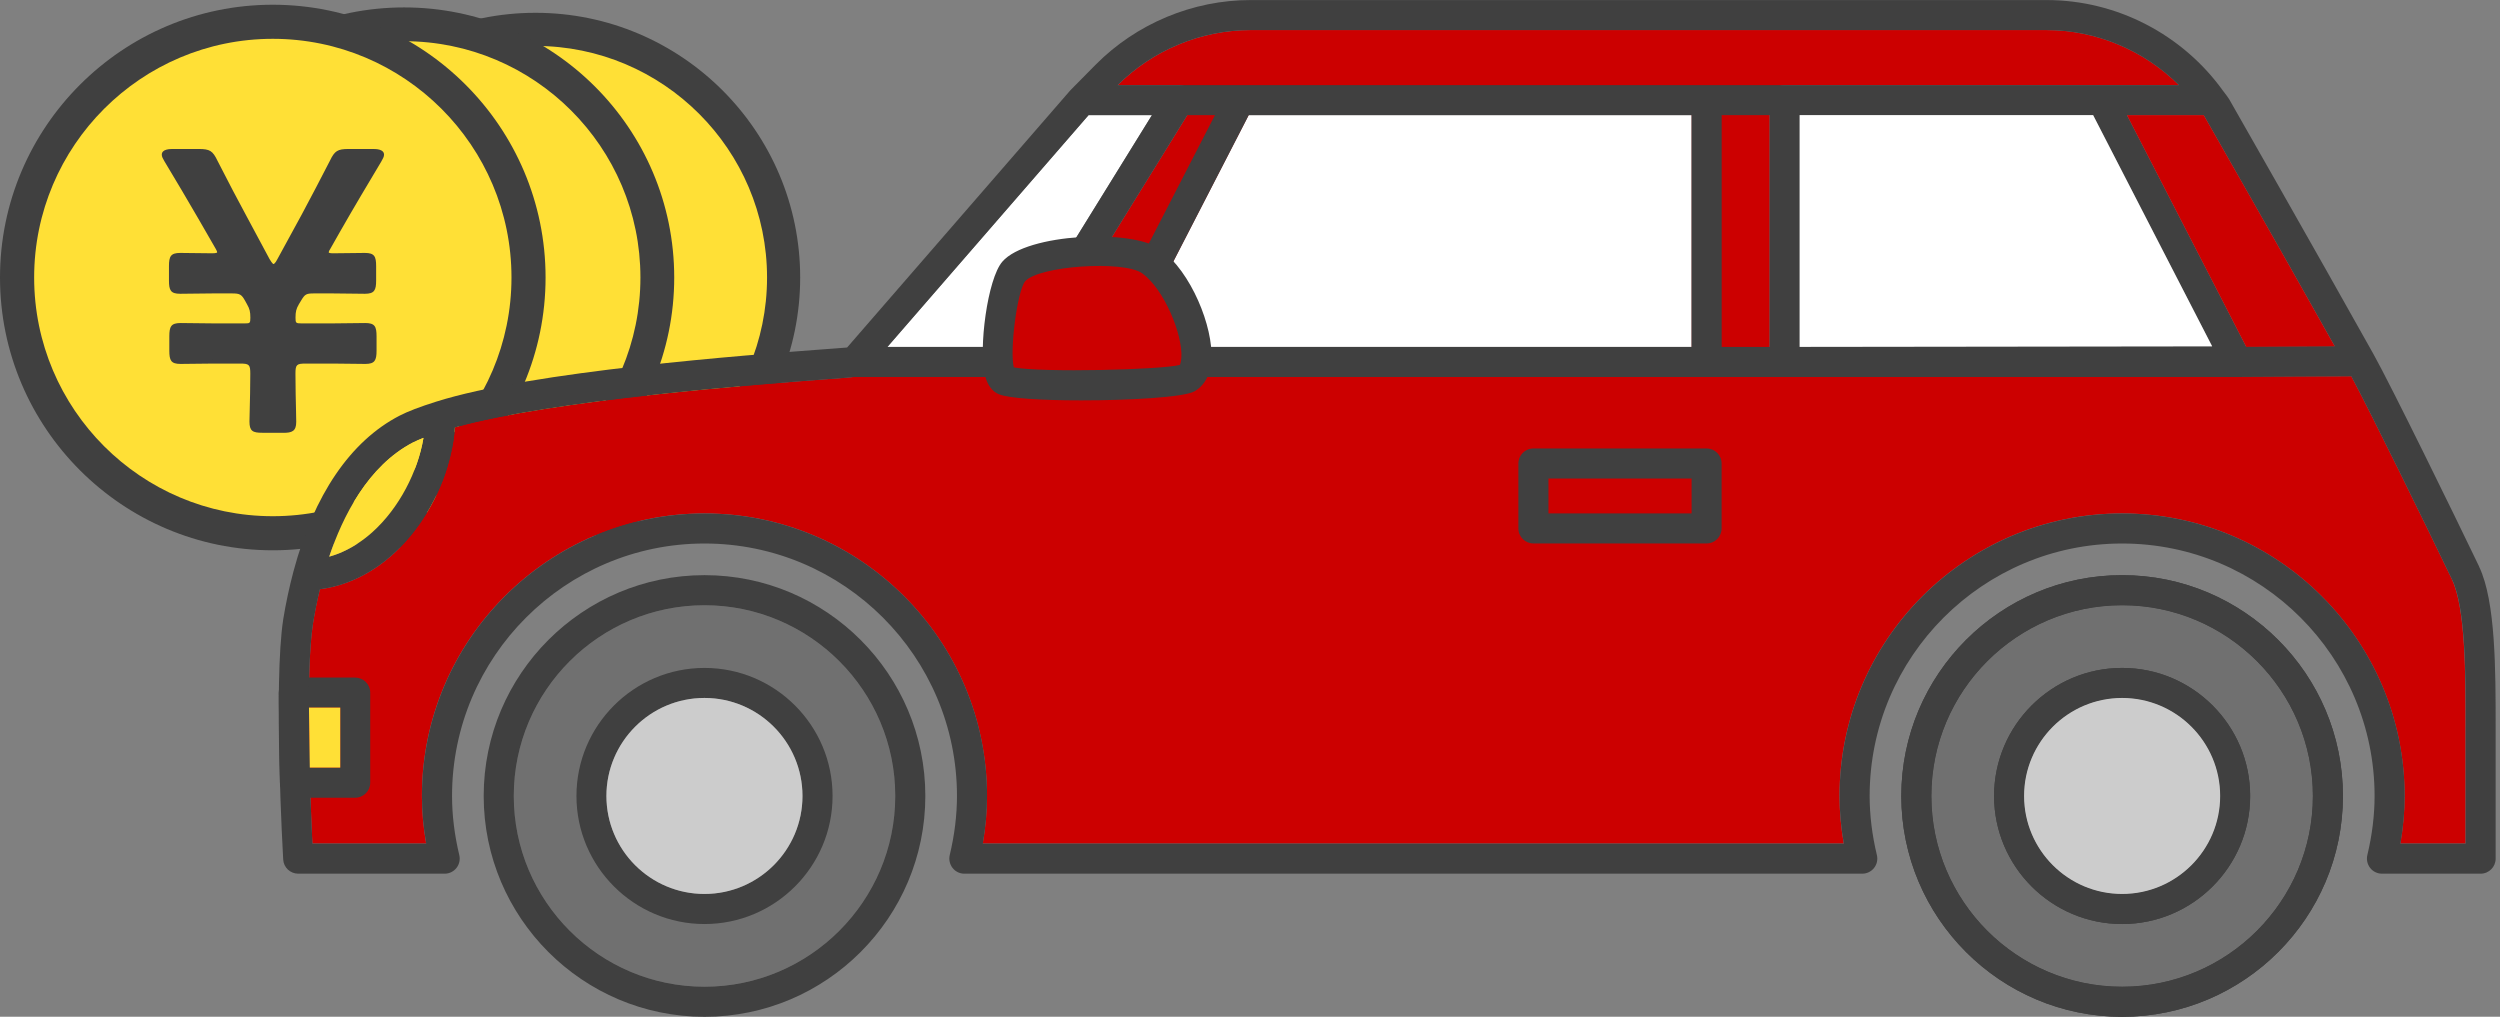 <svg width="418" height="170" viewBox="0 0 418 170" fill="none" xmlns="http://www.w3.org/2000/svg">
<rect x="0" y="0" width="418" height="170" fill="#808080" stroke="none"/>
<g clip-path="url(#clip0_40004013_22822)">
<path d="M89.529 87.89C112.443 87.89 131.019 69.314 131.019 46.4C131.019 23.486 112.443 4.91 89.529 4.91C66.615 4.91 48.039 23.486 48.039 46.4C48.039 69.314 66.615 87.89 89.529 87.89Z" fill="#FFE036"/>
<path d="M89.529 88.19C66.489 88.19 47.739 69.44 47.739 46.4C47.739 23.36 66.489 4.61 89.529 4.61C112.569 4.61 131.319 23.36 131.319 46.4C131.319 69.44 112.569 88.19 89.529 88.19ZM89.529 5.21C66.819 5.21 48.339 23.69 48.339 46.4C48.339 69.11 66.819 87.59 89.529 87.59C112.239 87.59 130.719 69.11 130.719 46.4C130.719 23.69 112.249 5.21 89.529 5.21Z" fill="#404040"/>
<path d="M89.529 2.14C65.129 2.14 45.27 21.99 45.27 46.4C45.27 70.81 65.12 90.66 89.529 90.66C113.94 90.66 133.79 70.81 133.79 46.4C133.79 21.99 113.94 2.14 89.529 2.14ZM128.25 46.4C128.25 67.75 110.88 85.12 89.529 85.12C68.18 85.12 50.809 67.75 50.809 46.4C50.809 25.05 68.18 7.68 89.529 7.68C110.88 7.68 128.25 25.05 128.25 46.4Z" fill="#404040"/>
<path d="M92.91 61.99C92.91 65.13 93.04 69.05 93.04 69.82C93.04 71.04 92.65 71.29 91.24 71.29H87.84C86.37 71.29 86.04 71.1 86.04 69.75C86.04 68.92 86.17 65.13 86.17 61.99C86.17 60.39 85.85 60.07 84.25 60.07H79.82C77.96 60.07 75.39 60.13 74.56 60.13C73.21 60.13 73.02 59.75 73.02 58.27V55.96C73.02 54.49 73.21 54.1 74.56 54.1C75.39 54.1 77.96 54.16 79.82 54.16H85.02C85.98 54.16 86.17 53.97 86.17 52.94C86.17 51.91 86.04 51.4 85.59 50.63L85.27 50.05C84.63 48.9 84.24 48.7 82.9 48.7H79.76C77.96 48.7 75.33 48.76 74.5 48.76C73.15 48.76 72.96 48.38 72.96 46.9V44.59C72.96 43.12 73.15 42.73 74.5 42.73C75.33 42.73 77.84 42.79 79.7 42.79C80.41 42.79 80.79 42.67 80.79 42.34C80.79 42.15 80.73 41.96 80.53 41.64L78.99 38.94C76.75 35.09 74.57 31.31 72.26 27.52C72 27.07 71.81 26.75 71.81 26.49C71.81 26.04 72.32 25.85 73.35 25.85H77.52C79.19 25.85 79.57 26.1 80.28 27.58C81.82 30.59 83.42 33.67 85.03 36.62L88.75 43.55C89.14 44.19 89.39 44.51 89.65 44.51C89.91 44.51 90.23 44.19 90.55 43.55L94.33 36.62C95.93 33.61 97.54 30.59 99.08 27.58C99.79 26.11 100.17 25.85 101.84 25.85H105.75C106.78 25.85 107.29 26.04 107.29 26.49C107.29 26.75 107.1 27.07 106.84 27.52C104.53 31.37 102.29 35.15 100.17 38.88L98.57 41.71C98.38 41.96 98.31 42.22 98.31 42.35C98.31 42.67 98.63 42.8 99.34 42.8C101.2 42.8 103.64 42.74 104.47 42.74C105.82 42.74 106.01 43.12 106.01 44.6V46.91C106.01 48.39 105.82 48.77 104.47 48.77C103.64 48.77 101.07 48.71 99.28 48.71H96.2C94.85 48.71 94.53 48.9 93.89 49.99L93.51 50.63C93.06 51.4 92.93 51.92 92.93 52.94C92.93 53.96 93.12 54.16 94.15 54.16H99.34C101.2 54.16 103.7 54.1 104.54 54.1C105.89 54.1 106.08 54.49 106.08 55.96V58.27C106.08 59.75 105.89 60.13 104.54 60.13C103.71 60.13 101.2 60.07 99.34 60.07H94.85C93.25 60.07 92.92 60.39 92.92 61.99H92.91Z" fill="#404040"/>
<path d="M91.239 71.59H87.839C86.269 71.59 85.749 71.32 85.749 69.75C85.749 69.47 85.759 68.84 85.779 68.01C85.819 66.44 85.869 64.06 85.869 61.98C85.869 60.54 85.689 60.35 84.239 60.35H79.809C78.699 60.35 77.329 60.37 76.229 60.39C75.489 60.4 74.879 60.41 74.549 60.41C72.989 60.41 72.709 59.84 72.709 58.25V55.94C72.709 54.34 72.989 53.78 74.549 53.78C74.879 53.78 75.499 53.79 76.229 53.8C77.329 53.82 78.689 53.84 79.809 53.84H85.009C85.779 53.84 85.869 53.81 85.869 52.92C85.869 51.95 85.749 51.48 85.329 50.76L85.009 50.18C84.429 49.14 84.149 48.99 82.899 48.99H79.759C78.689 48.99 77.329 49.01 76.229 49.03C75.479 49.04 74.839 49.05 74.499 49.05C72.939 49.05 72.659 48.48 72.659 46.89V44.58C72.659 42.99 72.939 42.42 74.499 42.42C74.839 42.42 75.439 42.42 76.159 42.44C77.239 42.46 78.579 42.48 79.689 42.48C80.349 42.48 80.479 42.36 80.479 42.33C80.479 42.23 80.449 42.09 80.259 41.78L77.439 36.88C75.679 33.85 73.849 30.72 71.989 27.66L71.929 27.56C71.679 27.12 71.489 26.8 71.489 26.48C71.489 25.54 72.829 25.54 73.329 25.54H77.499C79.279 25.54 79.759 25.84 80.529 27.44C82.339 30.99 83.849 33.86 85.269 36.47L88.989 43.4C89.429 44.13 89.579 44.2 89.629 44.2C89.689 44.2 89.939 44.05 90.259 43.4L94.219 36.14C95.739 33.28 97.309 30.33 98.789 27.42C99.549 25.83 100.029 25.53 101.819 25.53H105.729C106.229 25.53 107.569 25.53 107.569 26.47C107.569 26.79 107.379 27.12 107.119 27.57L107.079 27.64C105.039 31.04 102.649 35.05 100.409 39L98.809 41.82C98.639 42.05 98.589 42.25 98.589 42.31C98.589 42.4 98.879 42.46 99.319 42.46C100.429 42.46 101.749 42.44 102.809 42.42C103.519 42.41 104.119 42.4 104.449 42.4C106.009 42.4 106.289 42.96 106.289 44.56V46.87C106.289 48.47 106.009 49.03 104.449 49.03C104.109 49.03 103.489 49.02 102.739 49.01C101.659 48.99 100.319 48.97 99.249 48.97H96.169C94.939 48.97 94.709 49.1 94.109 50.1L93.729 50.74C93.309 51.47 93.189 51.93 93.189 52.9C93.189 53.76 93.249 53.82 94.109 53.82H99.299C100.409 53.82 101.759 53.8 102.829 53.78C103.549 53.77 104.159 53.76 104.489 53.76C106.049 53.76 106.329 54.33 106.329 55.92V58.23C106.329 59.83 106.049 60.39 104.489 60.39C104.149 60.39 103.549 60.38 102.829 60.37C101.749 60.35 100.409 60.33 99.299 60.33H94.809C93.359 60.33 93.179 60.51 93.179 61.96C93.179 64.06 93.239 66.5 93.279 68.12C93.299 68.93 93.309 69.53 93.309 69.79C93.309 71.3 92.629 71.56 91.219 71.56L91.239 71.59ZM79.819 59.77H84.249C86.009 59.77 86.469 60.23 86.469 61.99C86.469 64.07 86.409 66.45 86.379 68.03C86.359 68.85 86.349 69.47 86.349 69.75C86.349 70.87 86.489 70.99 87.849 70.99H91.249C92.609 70.99 92.749 70.77 92.749 69.81C92.749 69.55 92.739 68.96 92.719 68.16C92.679 66.54 92.619 64.09 92.619 61.98C92.619 60.21 93.079 59.76 94.839 59.76H99.329C100.449 59.76 101.789 59.78 102.869 59.8C103.589 59.81 104.189 59.82 104.519 59.82C105.629 59.82 105.759 59.66 105.759 58.25V55.94C105.759 54.55 105.619 54.37 104.519 54.37C104.189 54.37 103.589 54.38 102.869 54.39C101.789 54.41 100.439 54.43 99.329 54.43H94.139C92.949 54.43 92.619 54.11 92.619 52.92C92.619 51.85 92.759 51.27 93.239 50.46L93.629 49.81C94.329 48.62 94.759 48.38 96.199 48.38H99.279C100.349 48.38 101.689 48.4 102.779 48.42C103.519 48.43 104.139 48.44 104.479 48.44C105.589 48.44 105.719 48.28 105.719 46.87V44.56C105.719 43.16 105.589 43 104.479 43C104.149 43 103.559 43 102.849 43.02C101.789 43.04 100.469 43.06 99.349 43.06C98.989 43.06 98.029 43.06 98.029 42.31C98.029 42.13 98.109 41.8 98.349 41.49L99.929 38.7C102.179 34.75 104.569 30.74 106.609 27.34L106.649 27.27C106.849 26.93 107.019 26.63 107.019 26.46C107.019 26.16 106.239 26.12 105.779 26.12H101.869C100.319 26.12 100.039 26.29 99.379 27.68C97.889 30.6 96.319 33.55 94.799 36.41L94.629 36.73L90.839 43.66C90.469 44.4 90.079 44.78 89.679 44.78C89.279 44.78 88.959 44.39 88.519 43.67L84.789 36.73C83.369 34.12 81.859 31.25 80.039 27.68C79.369 26.29 79.089 26.11 77.549 26.11H73.379C72.919 26.11 72.139 26.15 72.139 26.45C72.139 26.61 72.309 26.9 72.499 27.23L72.549 27.33C74.419 30.39 76.239 33.53 78.009 36.56L80.829 41.45C81.039 41.79 81.129 42.04 81.129 42.3C81.129 43.05 80.079 43.05 79.739 43.05C78.619 43.05 77.279 43.03 76.199 43.01C75.479 43 74.879 42.99 74.549 42.99C73.439 42.99 73.309 43.15 73.309 44.55V46.86C73.309 48.26 73.439 48.43 74.549 48.43C74.889 48.43 75.519 48.42 76.269 48.41C77.379 48.39 78.739 48.37 79.809 48.37H82.949C84.429 48.37 84.899 48.64 85.579 49.87L85.899 50.45C86.379 51.27 86.509 51.82 86.509 52.91C86.509 54.1 86.199 54.42 85.059 54.42H79.859C78.739 54.42 77.369 54.4 76.269 54.38C75.539 54.37 74.929 54.36 74.599 54.36C73.499 54.36 73.359 54.54 73.359 55.93V58.24C73.359 59.64 73.489 59.81 74.599 59.81C74.929 59.81 75.539 59.8 76.269 59.79C77.369 59.77 78.739 59.75 79.859 59.75L79.819 59.77Z" fill="#404040"/>
<path d="M67.569 88.73C90.948 88.73 109.899 69.778 109.899 46.4C109.899 23.022 90.948 4.07 67.569 4.07C44.191 4.07 25.239 23.022 25.239 46.4C25.239 69.778 44.191 88.73 67.569 88.73Z" fill="#FFE036"/>
<path d="M67.57 89.04C44.06 89.04 24.93 69.91 24.93 46.4C24.93 22.89 44.06 3.76 67.57 3.76C91.08 3.76 110.21 22.89 110.21 46.4C110.21 69.91 91.08 89.04 67.57 89.04ZM67.57 4.37C44.4 4.37 25.54 23.22 25.54 46.4C25.54 69.58 44.39 88.43 67.57 88.43C90.75 88.43 109.6 69.58 109.6 46.4C109.6 23.22 90.75 4.37 67.57 4.37Z" fill="#404040"/>
<path d="M67.57 1.24C42.67 1.24 22.41 21.5 22.41 46.4C22.41 71.3 42.67 91.56 67.57 91.56C92.47 91.56 112.73 71.3 112.73 46.4C112.73 21.5 92.47 1.24 67.57 1.24ZM107.08 46.4C107.08 68.18 89.36 85.91 67.57 85.91C45.78 85.91 28.06 68.19 28.06 46.4C28.06 24.61 45.79 6.89 67.57 6.89C89.35 6.89 107.08 24.61 107.08 46.4Z" fill="#404040"/>
<path d="M71.02 62.31C71.02 65.52 71.15 69.51 71.15 70.3C71.15 71.55 70.76 71.8 69.32 71.8H65.85C64.35 71.8 64.02 71.6 64.02 70.23C64.02 69.38 64.15 65.52 64.15 62.31C64.15 60.67 63.821 60.35 62.191 60.35H57.67C55.77 60.35 53.151 60.42 52.3 60.42C50.92 60.42 50.73 60.03 50.73 58.52V56.17C50.73 54.67 50.931 54.27 52.3 54.27C53.151 54.27 55.77 54.34 57.67 54.34H62.971C63.95 54.34 64.15 54.15 64.15 53.1C64.15 52.05 64.02 51.53 63.56 50.74L63.23 50.15C62.571 48.98 62.181 48.78 60.81 48.78H57.6C55.761 48.78 53.081 48.85 52.23 48.85C50.85 48.85 50.66 48.46 50.66 46.95V44.6C50.66 43.1 50.861 42.7 52.23 42.7C53.081 42.7 55.63 42.76 57.531 42.76C58.251 42.76 58.641 42.63 58.641 42.3C58.641 42.11 58.571 41.91 58.38 41.58L56.81 38.83C54.52 34.91 52.3 31.04 49.941 27.18C49.681 26.72 49.48 26.4 49.48 26.13C49.48 25.67 50.001 25.48 51.05 25.48H55.31C57.011 25.48 57.401 25.74 58.13 27.24C59.7 30.32 61.34 33.46 62.971 36.47L66.77 43.54C67.16 44.2 67.43 44.52 67.691 44.52C67.951 44.52 68.281 44.19 68.611 43.54L72.471 36.47C74.1 33.39 75.74 30.32 77.311 27.24C78.031 25.74 78.421 25.48 80.13 25.48H84.121C85.171 25.48 85.691 25.67 85.691 26.13C85.691 26.39 85.49 26.72 85.231 27.18C82.871 31.11 80.581 34.97 78.421 38.77L76.781 41.65C76.581 41.91 76.52 42.17 76.52 42.3C76.52 42.63 76.85 42.76 77.57 42.76C79.471 42.76 81.951 42.7 82.811 42.7C84.191 42.7 84.38 43.09 84.38 44.6V46.95C84.38 48.46 84.18 48.85 82.811 48.85C81.96 48.85 79.341 48.78 77.51 48.78H74.371C72.99 48.78 72.671 48.98 72.01 50.09L71.621 50.75C71.16 51.54 71.031 52.06 71.031 53.11C71.031 54.16 71.231 54.35 72.281 54.35H77.581C79.481 54.35 82.031 54.28 82.88 54.28C84.26 54.28 84.451 54.68 84.451 56.18V58.53C84.451 60.04 84.251 60.43 82.88 60.43C82.031 60.43 79.481 60.36 77.581 60.36H73.001C71.361 60.36 71.031 60.69 71.031 62.32L71.02 62.31Z" fill="#404040"/>
<path d="M69.32 72.1H65.85C64.25 72.1 63.71 71.83 63.71 70.23C63.71 69.94 63.72 69.3 63.75 68.46C63.79 66.85 63.84 64.43 63.84 62.31C63.84 60.84 63.65 60.65 62.18 60.65H57.66C56.52 60.65 55.13 60.67 54.01 60.69C53.26 60.7 52.63 60.71 52.29 60.71C50.7 60.71 50.42 60.13 50.42 58.5V56.15C50.42 54.52 50.7 53.94 52.29 53.94C52.63 53.94 53.26 53.95 54.01 53.96C55.13 53.98 56.52 54 57.66 54H62.96C63.75 54 63.83 53.97 63.83 53.06C63.83 52.07 63.71 51.59 63.28 50.85L62.95 50.26C62.36 49.2 62.08 49.04 60.79 49.04H57.58C56.49 49.04 55.1 49.06 53.97 49.08C53.2 49.09 52.55 49.1 52.21 49.1C50.62 49.1 50.33 48.52 50.33 46.89V44.54C50.33 42.92 50.61 42.34 52.21 42.34C52.55 42.34 53.17 42.34 53.91 42.36C55.01 42.38 56.38 42.4 57.51 42.4C58.18 42.4 58.32 42.28 58.32 42.25C58.32 42.15 58.29 42.01 58.1 41.69L55.22 36.7C53.42 33.61 51.56 30.41 49.66 27.29L49.6 27.19C49.34 26.74 49.16 26.41 49.16 26.09C49.16 25.13 50.52 25.13 51.03 25.13H55.29C57.11 25.13 57.6 25.44 58.38 27.07C60.23 30.69 61.77 33.62 63.22 36.28L67.02 43.35C67.46 44.09 67.62 44.17 67.67 44.17C67.73 44.17 67.98 44.02 68.32 43.36L72.36 35.96C73.91 33.04 75.51 30.03 77.03 27.06C77.81 25.44 78.3 25.13 80.12 25.13H84.11C84.62 25.13 85.98 25.13 85.98 26.09C85.98 26.42 85.79 26.75 85.52 27.22L85.48 27.29C83.4 30.76 80.97 34.85 78.67 38.88L77.03 41.76C76.86 41.99 76.81 42.2 76.81 42.26C76.81 42.35 77.1 42.41 77.55 42.41C78.69 42.41 80.03 42.39 81.11 42.37C81.84 42.36 82.44 42.35 82.78 42.35C84.37 42.35 84.65 42.93 84.65 44.55V46.9C84.65 48.53 84.37 49.11 82.78 49.11C82.43 49.11 81.8 49.1 81.04 49.09C79.93 49.07 78.57 49.05 77.48 49.05H74.34C73.09 49.05 72.85 49.18 72.24 50.21L71.85 50.87C71.42 51.61 71.3 52.08 71.3 53.07C71.3 53.94 71.36 54.01 72.24 54.01H77.54C78.68 54.01 80.05 53.99 81.14 53.97C81.88 53.96 82.5 53.95 82.84 53.95C84.43 53.95 84.72 54.53 84.72 56.16V58.51C84.72 60.14 84.44 60.72 82.84 60.72C82.5 60.72 81.88 60.71 81.14 60.7C80.04 60.68 78.67 60.66 77.54 60.66H72.96C71.49 60.66 71.3 60.85 71.3 62.32C71.3 64.46 71.36 66.96 71.4 68.61C71.42 69.43 71.43 70.05 71.43 70.31C71.43 71.85 70.74 72.12 69.29 72.12L69.32 72.1ZM57.66 60.04H62.18C63.98 60.04 64.45 60.51 64.45 62.31C64.45 64.43 64.39 66.86 64.35 68.47C64.33 69.31 64.32 69.94 64.32 70.23C64.32 71.38 64.46 71.5 65.85 71.5H69.32C70.71 71.5 70.85 71.27 70.85 70.3C70.85 70.04 70.84 69.43 70.82 68.61C70.78 66.96 70.72 64.46 70.72 62.31C70.72 60.51 71.19 60.04 72.99 60.04H77.57C78.71 60.04 80.08 60.06 81.18 60.08C81.91 60.09 82.53 60.1 82.87 60.1C84.01 60.1 84.14 59.94 84.14 58.5V56.15C84.14 54.73 84 54.55 82.87 54.55C82.53 54.55 81.92 54.56 81.18 54.57C80.08 54.59 78.7 54.61 77.57 54.61H72.27C71.05 54.61 70.72 54.28 70.72 53.07C70.72 51.98 70.87 51.39 71.35 50.56L71.74 49.9C72.46 48.69 72.9 48.45 74.36 48.45H77.5C78.59 48.45 79.96 48.47 81.07 48.49C81.82 48.5 82.46 48.51 82.8 48.51C83.94 48.51 84.07 48.35 84.07 46.91V44.56C84.07 43.13 83.94 42.97 82.8 42.97C82.46 42.97 81.86 42.97 81.14 42.99C80.06 43.01 78.71 43.03 77.57 43.03C77.2 43.03 76.22 43.03 76.22 42.27C76.22 42.08 76.3 41.75 76.54 41.44L78.16 38.59C80.45 34.56 82.89 30.47 84.97 27L85.01 26.93C85.21 26.58 85.39 26.28 85.39 26.11C85.39 25.81 84.6 25.76 84.12 25.76H80.13C78.55 25.76 78.27 25.94 77.59 27.35C76.07 30.33 74.47 33.34 72.91 36.26L72.74 36.59L68.88 43.67C68.5 44.42 68.1 44.81 67.7 44.81C67.3 44.81 66.96 44.41 66.52 43.68L62.72 36.6C61.27 33.94 59.73 31 57.87 27.37C57.19 25.95 56.9 25.77 55.32 25.77H51.06C50.59 25.77 49.79 25.82 49.79 26.12C49.79 26.28 49.96 26.58 50.15 26.92L50.21 27.02C52.11 30.14 53.98 33.34 55.78 36.43L58.66 41.42C58.87 41.77 58.96 42.02 58.96 42.29C58.96 43.05 57.89 43.05 57.54 43.05C56.4 43.05 55.03 43.03 53.93 43.01C53.2 43 52.58 42.99 52.24 42.99C51.1 42.99 50.97 43.15 50.97 44.58V46.93C50.97 48.36 51.1 48.53 52.24 48.53C52.58 48.53 53.23 48.52 53.99 48.51C55.12 48.49 56.51 48.47 57.61 48.47H60.82C62.33 48.47 62.81 48.74 63.51 50L63.84 50.59C64.32 51.43 64.47 51.99 64.47 53.1C64.47 54.31 64.15 54.64 62.99 54.64H57.69C56.55 54.64 55.15 54.62 54.03 54.6C53.28 54.59 52.66 54.58 52.32 54.58C51.2 54.58 51.05 54.76 51.05 56.18V58.53C51.05 59.96 51.18 60.13 52.32 60.13C52.66 60.13 53.28 60.12 54.03 60.11C55.15 60.09 56.55 60.07 57.69 60.07L57.66 60.04Z" fill="#404040"/>
<path d="M45.61 89.16C69.225 89.16 88.37 70.016 88.37 46.4C88.37 22.784 69.225 3.64 45.61 3.64C21.994 3.64 2.85 22.784 2.85 46.4C2.85 70.016 21.994 89.16 45.61 89.16Z" fill="#FFE036"/>
<path d="M45.61 89.47C21.86 89.47 2.54 70.15 2.54 46.4C2.54 22.65 21.87 3.33 45.61 3.33C69.35 3.33 88.68 22.65 88.68 46.4C88.68 70.15 69.36 89.47 45.61 89.47ZM45.61 3.95C22.2 3.95 3.16 22.99 3.16 46.4C3.16 69.81 22.2 88.85 45.61 88.85C69.02 88.85 88.06 69.81 88.06 46.4C88.06 22.99 69.02 3.95 45.61 3.95Z" fill="#404040"/>
<path d="M45.61 0.79C20.46 0.79 0 21.25 0 46.4C0 71.55 20.46 92.01 45.61 92.01C70.76 92.01 91.22 71.55 91.22 46.4C91.22 21.25 70.76 0.79 45.61 0.79ZM85.52 46.4C85.52 68.4 67.62 86.31 45.61 86.31C23.6 86.31 5.71 68.41 5.71 46.4C5.71 24.39 23.61 6.49 45.61 6.49C67.61 6.49 85.52 24.39 85.52 46.4Z" fill="#404040"/>
<path d="M49.09 62.47C49.09 65.71 49.22 69.74 49.22 70.54C49.22 71.8 48.82 72.06 47.37 72.06H43.87C42.35 72.06 42.02 71.86 42.02 70.47C42.02 69.61 42.15 65.71 42.15 62.47C42.15 60.82 41.82 60.49 40.17 60.49H35.61C33.69 60.49 31.05 60.56 30.19 60.56C28.8 60.56 28.6 60.16 28.6 58.64V56.26C28.6 54.74 28.8 54.34 30.19 54.34C31.05 54.34 33.69 54.41 35.61 54.41H40.97C41.96 54.41 42.16 54.22 42.16 53.16C42.16 52.1 42.03 51.57 41.57 50.78L41.24 50.18C40.58 48.99 40.18 48.79 38.79 48.79H35.55C33.7 48.79 30.99 48.86 30.13 48.86C28.74 48.86 28.54 48.46 28.54 46.94V44.56C28.54 43.04 28.74 42.64 30.13 42.64C30.99 42.64 33.57 42.7 35.49 42.7C36.22 42.7 36.61 42.57 36.61 42.24C36.61 42.05 36.54 41.84 36.34 41.52L34.75 38.74C32.44 34.78 30.19 30.87 27.81 26.97C27.55 26.51 27.35 26.18 27.35 25.91C27.35 25.45 27.88 25.25 28.94 25.25H33.24C34.96 25.25 35.36 25.51 36.09 27.03C37.68 30.14 39.33 33.31 40.98 36.35L44.81 43.49C45.21 44.15 45.47 44.48 45.74 44.48C46.01 44.48 46.34 44.15 46.67 43.49L50.57 36.35C52.22 33.24 53.87 30.14 55.46 27.03C56.19 25.51 56.58 25.25 58.31 25.25H62.34C63.4 25.25 63.93 25.44 63.93 25.91C63.93 26.18 63.73 26.51 63.47 26.97C61.09 30.94 58.78 34.84 56.59 38.67L54.94 41.58C54.74 41.84 54.68 42.11 54.68 42.24C54.68 42.57 55.01 42.7 55.74 42.7C57.66 42.7 60.17 42.64 61.03 42.64C62.42 42.64 62.62 43.04 62.62 44.56V46.94C62.62 48.47 62.42 48.86 61.03 48.86C60.17 48.86 57.53 48.79 55.68 48.79H52.51C51.12 48.79 50.79 48.99 50.13 50.11L49.73 50.77C49.27 51.57 49.13 52.1 49.13 53.15C49.13 54.2 49.33 54.4 50.39 54.4H55.74C57.66 54.4 60.24 54.33 61.1 54.33C62.49 54.33 62.69 54.73 62.69 56.25V58.63C62.69 60.16 62.49 60.55 61.1 60.55C60.24 60.55 57.66 60.48 55.74 60.48H51.11C49.46 60.48 49.13 60.81 49.13 62.46L49.09 62.47Z" fill="#404040"/>
<path d="M47.37 72.36H43.87C42.25 72.36 41.71 72.09 41.71 70.47C41.71 70.18 41.73 69.53 41.75 68.68C41.79 67.06 41.85 64.61 41.85 62.47C41.85 60.98 41.66 60.79 40.18 60.79H35.62C34.47 60.79 33.06 60.81 31.93 60.83C31.17 60.84 30.54 60.85 30.2 60.85C28.59 60.85 28.31 60.27 28.31 58.62V56.24C28.31 54.6 28.6 54.01 30.2 54.01C30.54 54.01 31.18 54.02 31.93 54.03C33.06 54.05 34.47 54.07 35.62 54.07H40.98C41.77 54.07 41.86 54.04 41.86 53.12C41.86 52.12 41.74 51.64 41.31 50.89L40.98 50.29C40.38 49.22 40.1 49.06 38.8 49.06H35.56C34.46 49.06 33.06 49.08 31.92 49.1C31.14 49.11 30.49 49.12 30.14 49.12C28.53 49.12 28.25 48.54 28.25 46.89V44.51C28.25 42.87 28.54 42.29 30.14 42.29C30.49 42.29 31.11 42.29 31.85 42.31C32.96 42.33 34.34 42.35 35.49 42.35C36.17 42.35 36.31 42.23 36.31 42.2C36.31 42.1 36.28 41.96 36.09 41.64L33.18 36.59C31.36 33.47 29.48 30.24 27.56 27.08L27.5 26.98C27.24 26.53 27.05 26.2 27.05 25.87C27.05 24.91 28.43 24.91 28.94 24.91H33.24C35.08 24.91 35.57 25.22 36.36 26.87C38.23 30.53 39.78 33.49 41.24 36.18L45.07 43.32C45.52 44.07 45.68 44.15 45.73 44.15C45.79 44.15 46.05 44 46.38 43.33L50.46 35.85C52.03 32.9 53.64 29.86 55.17 26.86C55.96 25.22 56.45 24.91 58.29 24.91H62.32C62.84 24.91 64.21 24.91 64.21 25.87C64.21 26.2 64.02 26.54 63.75 27.01L63.71 27.08C61.61 30.59 59.15 34.71 56.83 38.78L55.18 41.69C55.01 41.93 54.96 42.13 54.96 42.2C54.96 42.29 55.25 42.35 55.71 42.35C56.86 42.35 58.22 42.33 59.31 42.31C60.04 42.3 60.66 42.29 61 42.29C62.61 42.29 62.89 42.87 62.89 44.51V46.89C62.89 48.53 62.6 49.12 61 49.12C60.65 49.12 60.01 49.11 59.24 49.1C58.12 49.08 56.74 49.06 55.65 49.06H52.48C51.21 49.06 50.98 49.19 50.36 50.23L49.96 50.89C49.53 51.64 49.41 52.12 49.41 53.12C49.41 54 49.47 54.07 50.36 54.07H55.71C56.86 54.07 58.24 54.05 59.35 54.03C60.1 54.02 60.72 54.01 61.07 54.01C62.68 54.01 62.96 54.59 62.96 56.24V58.62C62.96 60.26 62.67 60.85 61.07 60.85C60.72 60.85 60.1 60.84 59.35 60.83C58.24 60.81 56.86 60.79 55.71 60.79H51.08C49.59 60.79 49.4 60.98 49.4 62.47C49.4 64.63 49.46 67.15 49.5 68.82C49.52 69.65 49.53 70.27 49.53 70.54C49.53 72.09 48.83 72.37 47.37 72.37V72.36ZM35.6 60.18H40.16C41.98 60.18 42.45 60.65 42.45 62.47C42.45 64.61 42.39 67.07 42.35 68.7C42.33 69.54 42.32 70.19 42.32 70.48C42.32 71.64 42.46 71.76 43.86 71.76H47.36C48.76 71.76 48.9 71.53 48.9 70.55C48.9 70.29 48.89 69.67 48.87 68.85C48.83 67.18 48.77 64.66 48.77 62.49C48.77 60.67 49.24 60.2 51.06 60.2H55.69C56.84 60.2 58.23 60.22 59.34 60.24C60.08 60.25 60.7 60.26 61.04 60.26C62.19 60.26 62.32 60.09 62.32 58.65V56.27C62.32 54.84 62.18 54.66 61.04 54.66C60.7 54.66 60.08 54.67 59.34 54.68C58.23 54.7 56.84 54.72 55.69 54.72H50.34C49.11 54.72 48.77 54.39 48.77 53.16C48.77 52.06 48.92 51.46 49.41 50.62L49.81 49.95C50.53 48.73 50.98 48.48 52.46 48.48H55.63C56.73 48.48 58.11 48.5 59.23 48.52C59.99 48.53 60.63 48.54 60.98 48.54C62.13 48.54 62.26 48.37 62.26 46.93V44.55C62.26 43.11 62.13 42.94 60.98 42.94C60.64 42.94 60.03 42.94 59.3 42.96C58.21 42.98 56.84 43 55.69 43C55.32 43 54.32 43 54.32 42.23C54.32 42.04 54.41 41.71 54.65 41.39L56.28 38.51C58.6 34.44 61.06 30.3 63.16 26.8L63.2 26.73C63.4 26.38 63.58 26.07 63.58 25.9C63.58 25.6 62.78 25.55 62.3 25.55H58.27C56.67 25.55 56.39 25.73 55.7 27.16C54.16 30.17 52.54 33.21 50.98 36.16L50.81 36.49L46.91 43.64C46.53 44.4 46.13 44.79 45.71 44.79C45.29 44.79 44.96 44.39 44.52 43.65L40.68 36.49C39.22 33.8 37.66 30.84 35.79 27.16C35.1 25.73 34.81 25.55 33.22 25.55H28.92C28.44 25.55 27.64 25.6 27.64 25.9C27.64 26.07 27.81 26.36 28.01 26.71L28.07 26.81C29.99 29.96 31.87 33.19 33.69 36.32L36.6 41.36C36.82 41.71 36.91 41.97 36.91 42.24C36.91 43.01 35.83 43.01 35.48 43.01C34.33 43.01 32.94 42.99 31.83 42.97C31.09 42.96 30.47 42.95 30.12 42.95C28.97 42.95 28.84 43.12 28.84 44.56V46.94C28.84 48.39 28.97 48.55 30.12 48.55C30.47 48.55 31.12 48.54 31.89 48.53C33.03 48.51 34.44 48.49 35.54 48.49H38.78C40.3 48.49 40.79 48.76 41.49 50.03L41.82 50.63C42.31 51.47 42.45 52.04 42.45 53.16C42.45 54.39 42.13 54.72 40.95 54.72H35.59C34.44 54.72 33.03 54.7 31.89 54.68C31.14 54.67 30.51 54.66 30.17 54.66C29.03 54.66 28.89 54.84 28.89 56.27V58.65C28.89 60.1 29.02 60.26 30.17 60.26C30.51 60.26 31.14 60.25 31.89 60.24C33.02 60.22 34.43 60.2 35.59 60.2L35.6 60.18Z" fill="#404040"/>
<path d="M182.008 19.251H192.599L168.637 58.004H148.376L182.008 19.251Z" fill="white"/>
<path d="M386.711 133.088C386.711 150.669 372.4 164.98 354.819 164.98C337.238 164.98 322.927 150.669 322.927 133.088C322.927 115.507 337.238 101.196 354.819 101.196C372.4 101.196 386.711 115.507 386.711 133.088Z" fill="#707070"/>
<path d="M149.685 133.088C149.685 150.669 135.374 164.98 117.793 164.98C100.212 164.98 85.901 150.669 85.901 133.088C85.901 115.507 100.212 101.196 117.793 101.196C135.374 101.196 149.685 115.507 149.685 133.088Z" fill="#707070"/>
<path d="M409.991 96.916C405.491 87.525 396.51 69.254 393.14 62.904L298.404 63.034C297.744 63.034 297.094 62.764 296.624 62.294C296.154 61.814 295.884 61.184 295.884 60.514V16.741C295.884 15.351 297.014 14.231 298.394 14.231H364.308C358.448 8.38 350.417 5.03 342.197 5.03H209.079C200.809 5.03 192.728 8.38 186.888 14.231H197.118C198.028 14.231 198.868 14.721 199.309 15.521C199.749 16.311 199.729 17.291 199.249 18.061L172.167 61.834C171.707 62.584 170.907 63.024 170.027 63.024L142.775 63.004C142.415 63.084 141.435 63.154 138.605 63.364H138.525C127.104 64.234 92.412 66.844 76.061 71.444C75.211 83.245 66.381 96.866 53.48 98.516C53.01 100.456 52.61 102.426 52.33 104.236C51 112.687 51.9 134.268 52.23 141.038H71.251C70.781 138.358 70.541 135.688 70.541 133.088C70.541 107.036 91.732 85.845 117.784 85.845C143.835 85.845 165.026 107.036 165.026 133.088C165.026 135.678 164.786 138.348 164.316 141.038H308.275C307.805 138.358 307.565 135.688 307.565 133.088C307.565 107.036 328.756 85.845 354.808 85.845C380.859 85.845 402.05 107.036 402.05 133.088C402.05 135.678 401.81 138.348 401.34 141.038H412.241V121.537C412.241 113.157 412.261 101.686 409.971 96.906L409.991 96.916ZM282.833 58.003H188.828L208.779 19.251H282.823V58.003H282.833Z" fill="#CC0000"/>
<path d="M282.834 19.251V58.004H188.839L208.79 19.251H282.834Z" fill="white"/>
<path d="M354.818 169.79C334.577 169.79 318.116 153.329 318.116 133.088C318.116 112.846 334.577 96.385 354.818 96.385C375.06 96.385 391.521 112.846 391.521 133.088C391.521 153.329 375.06 169.79 354.818 169.79ZM354.818 100.976C337.107 100.976 322.706 115.377 322.706 133.088C322.706 150.799 337.107 165.2 354.818 165.2C372.529 165.2 386.93 150.799 386.93 133.088C386.93 115.377 372.529 100.976 354.818 100.976Z" fill="#404040"/>
<path d="M354.819 170.01C334.457 170.01 317.896 153.449 317.896 133.088C317.896 112.726 334.457 96.165 354.819 96.165C375.18 96.165 391.741 112.726 391.741 133.088C391.741 153.449 375.18 170.01 354.819 170.01ZM354.819 96.606C334.707 96.606 318.337 112.977 318.337 133.088C318.337 153.199 334.697 169.57 354.819 169.57C374.94 169.57 391.301 153.209 391.301 133.088C391.301 112.967 374.94 96.606 354.819 96.606ZM354.819 165.42C336.988 165.42 322.487 150.919 322.487 133.088C322.487 115.257 336.988 100.756 354.819 100.756C372.65 100.756 387.151 115.257 387.151 133.088C387.151 150.919 372.65 165.42 354.819 165.42ZM354.819 101.196C337.228 101.196 322.927 115.507 322.927 133.088C322.927 150.669 337.238 164.98 354.819 164.98C372.4 164.98 386.711 150.669 386.711 133.088C386.711 115.507 372.4 101.196 354.819 101.196Z" fill="#404040"/>
<path d="M354.818 154.279C343.128 154.279 333.627 144.778 333.627 133.087C333.627 121.397 343.138 111.896 354.818 111.896C366.499 111.896 376.009 121.407 376.009 133.087C376.009 144.768 366.499 154.279 354.818 154.279ZM354.818 116.487C345.658 116.487 338.207 123.937 338.207 133.097C338.207 142.258 345.658 149.698 354.818 149.698C363.979 149.698 371.429 142.248 371.429 133.097C371.429 123.947 363.979 116.487 354.818 116.487Z" fill="#404040"/>
<path d="M354.818 154.499C343.008 154.499 333.407 144.898 333.407 133.088C333.407 121.277 343.018 111.676 354.818 111.676C366.619 111.676 376.23 121.287 376.23 133.088C376.23 144.888 366.619 154.499 354.818 154.499ZM354.818 112.116C343.258 112.116 333.847 121.527 333.847 133.088C333.847 144.648 343.258 154.059 354.818 154.059C366.379 154.059 375.79 144.648 375.79 133.088C375.79 121.527 366.379 112.116 354.818 112.116ZM354.818 149.919C345.538 149.919 337.987 142.368 337.987 133.098C337.987 123.827 345.538 116.267 354.818 116.267C364.099 116.267 371.649 123.817 371.649 133.098C371.649 142.378 364.099 149.919 354.818 149.919ZM354.818 116.707C345.778 116.707 338.428 124.057 338.428 133.098C338.428 142.138 345.778 149.478 354.818 149.478C363.859 149.478 371.209 142.128 371.209 133.098C371.209 124.067 363.859 116.707 354.818 116.707Z" fill="#404040"/>
<path d="M354.819 96.165C334.457 96.165 317.896 112.726 317.896 133.088C317.896 153.449 334.457 170.01 354.819 170.01C375.18 170.01 391.741 153.449 391.741 133.088C391.741 112.726 375.18 96.165 354.819 96.165ZM386.711 133.088C386.711 150.669 372.4 164.98 354.819 164.98C337.238 164.98 322.927 150.669 322.927 133.088C322.927 115.507 337.238 101.196 354.819 101.196C372.4 101.196 386.711 115.507 386.711 133.088Z" fill="#404040"/>
<path d="M354.818 111.677C343.008 111.677 333.407 121.287 333.407 133.088C333.407 144.888 343.018 154.499 354.818 154.499C366.619 154.499 376.23 144.898 376.23 133.088C376.23 121.277 366.619 111.677 354.818 111.677ZM371.209 133.088C371.209 142.118 363.859 149.469 354.818 149.469C345.778 149.469 338.428 142.118 338.428 133.088C338.428 124.057 345.778 116.697 354.818 116.697C363.859 116.697 371.209 124.047 371.209 133.088Z" fill="#404040"/>
<path d="M117.794 96.165C97.433 96.165 80.872 112.726 80.872 133.088C80.872 153.449 97.433 170.01 117.794 170.01C138.155 170.01 154.716 153.449 154.716 133.088C154.716 112.726 138.155 96.165 117.794 96.165ZM149.686 133.088C149.686 150.669 135.375 164.98 117.794 164.98C100.213 164.98 85.902 150.669 85.902 133.088C85.902 115.507 100.213 101.196 117.794 101.196C135.375 101.196 149.686 115.507 149.686 133.088Z" fill="#404040"/>
<path d="M117.794 111.677C105.983 111.677 96.383 121.287 96.383 133.088C96.383 144.888 105.993 154.499 117.794 154.499C129.595 154.499 139.205 144.898 139.205 133.088C139.205 121.277 129.595 111.677 117.794 111.677ZM134.175 133.088C134.175 142.118 126.825 149.469 117.784 149.469C108.744 149.469 101.393 142.118 101.393 133.088C101.393 124.057 108.744 116.697 117.784 116.697C126.825 116.697 134.175 124.047 134.175 133.088Z" fill="#404040"/>
<path d="M285.344 74.984H256.382C254.992 74.984 253.872 76.114 253.872 77.495V88.355C253.872 89.745 255.002 90.865 256.382 90.865H285.344C286.734 90.865 287.854 89.735 287.854 88.355V77.495C287.854 76.104 286.724 74.984 285.344 74.984ZM282.834 80.015V85.845H258.902V80.015H282.834Z" fill="#404040"/>
<path d="M59.401 113.287H49.11C48.44 113.287 47.79 113.557 47.32 114.037C46.85 114.517 46.59 115.177 46.6 115.837L46.8 130.898C46.82 132.268 47.95 133.378 49.31 133.378H59.391C60.781 133.378 61.901 132.248 61.901 130.868V115.807C61.901 114.417 60.771 113.297 59.391 113.297L59.401 113.287ZM56.891 118.307V128.348H51.8L51.66 118.307H56.891Z" fill="#404040"/>
<path d="M414.521 94.746C410.571 86.505 399.791 64.464 396.82 59.163C387.14 41.843 372.859 16.841 372.719 16.591C372.689 16.541 372.669 16.501 372.639 16.471C372.449 16.171 372.229 15.891 371.769 15.291C364.939 5.73 353.878 0.01 342.197 0.01H209.079C199.429 0.01 189.998 3.95 183.198 10.811L179.078 14.981C179.078 14.981 179.038 15.031 179.018 15.051C178.998 15.071 178.988 15.081 178.968 15.091L141.635 58.103C141.075 58.153 140.255 58.213 139.215 58.293L138.235 58.363C124.764 59.373 89.002 62.064 72.871 67.174C70.181 68.024 68.191 68.784 66.801 69.504C58.62 73.734 52.49 82.715 49.08 95.496C49.08 95.506 49.08 95.516 49.07 95.526C48.37 98.176 47.78 100.916 47.37 103.466C45.67 114.237 47.33 143.418 47.35 143.708C47.42 145.039 48.53 146.079 49.86 146.079H74.351C75.121 146.079 75.841 145.729 76.322 145.119C76.802 144.509 76.972 143.728 76.792 142.968C75.992 139.628 75.582 136.298 75.582 133.088C75.582 109.806 94.523 90.875 117.794 90.875C141.065 90.875 160.006 109.816 160.006 133.088C160.006 136.298 159.596 139.618 158.796 142.968C158.616 143.718 158.796 144.509 159.266 145.119C159.746 145.729 160.466 146.079 161.237 146.079H311.375C312.145 146.079 312.865 145.729 313.345 145.119C313.825 144.509 313.995 143.728 313.815 142.968C313.015 139.628 312.605 136.308 312.605 133.088C312.605 109.806 331.547 90.875 354.818 90.875C378.089 90.875 397.03 109.816 397.03 133.088C397.03 136.298 396.62 139.628 395.82 142.968C395.64 143.728 395.82 144.509 396.29 145.119C396.77 145.729 397.49 146.079 398.26 146.079H414.761C416.151 146.079 417.272 144.949 417.272 143.568V121.557C417.272 112.197 417.292 100.556 414.511 94.756L414.521 94.746ZM369.869 57.903L300.905 57.993V19.251H349.968L369.869 57.903ZM390.34 57.873L375.519 57.893L355.628 19.251H368.459C369.419 20.941 381.089 41.362 390.35 57.873H390.34ZM209.079 5.03H342.197C350.418 5.03 358.448 8.38 364.308 14.231H186.878C192.728 8.38 200.809 5.03 209.069 5.03H209.079ZM295.884 19.251V58.003H287.864V19.251H295.884ZM208.789 19.251H282.834V58.003H188.828L208.779 19.251H208.789ZM183.178 58.003H174.547L198.519 19.251H203.139L183.188 58.003H183.178ZM182.008 19.251H192.608L168.637 58.003H148.376L182.008 19.251ZM69.101 73.964C69.551 73.734 70.121 73.484 70.801 73.214C70.801 73.254 70.791 73.294 70.781 73.334C69.851 78.785 66.801 84.915 62.231 89.005C62.231 89.005 62.221 89.015 62.211 89.025C61.421 89.725 60.591 90.365 59.721 90.925C59.621 90.995 59.52 91.055 59.41 91.125C59.011 91.375 58.6 91.615 58.191 91.825C58.111 91.865 58.031 91.905 57.95 91.945C57.56 92.135 57.17 92.325 56.77 92.485C56.69 92.515 56.62 92.545 56.54 92.575C56.09 92.755 55.62 92.906 55.15 93.046C55.11 93.055 55.07 93.066 55.04 93.076C57.26 86.445 61.481 77.895 69.101 73.954V73.964ZM412.251 121.547V141.048H401.351C401.821 138.358 402.061 135.678 402.061 133.098C402.061 107.046 380.869 85.855 354.818 85.855C328.766 85.855 307.575 107.046 307.575 133.098C307.575 135.698 307.815 138.378 308.285 141.048H164.327C164.797 138.358 165.037 135.678 165.037 133.098C165.037 107.046 143.846 85.855 117.794 85.855C91.742 85.855 70.551 107.046 70.551 133.098C70.551 135.698 70.791 138.378 71.261 141.048H52.24C51.91 134.278 51 112.697 52.34 104.246C52.63 102.436 53.03 100.466 53.49 98.526C53.59 98.516 53.68 98.496 53.78 98.476C54 98.446 54.22 98.406 54.44 98.376C54.67 98.336 54.9 98.286 55.12 98.246C55.27 98.216 55.42 98.186 55.57 98.146C55.92 98.066 56.27 97.966 56.62 97.866C56.64 97.866 56.65 97.866 56.67 97.856C64.131 95.666 69.941 89.425 73.201 82.305C73.251 82.185 73.311 82.065 73.361 81.945C73.461 81.705 73.571 81.475 73.671 81.235C73.751 81.035 73.831 80.845 73.911 80.645C73.971 80.485 74.031 80.325 74.101 80.165C74.191 79.915 74.291 79.665 74.381 79.415C74.421 79.315 74.451 79.215 74.481 79.115C74.581 78.815 74.681 78.515 74.771 78.215C74.771 78.195 74.781 78.165 74.791 78.145C75.112 77.085 75.382 76.014 75.591 74.944C75.591 74.894 75.612 74.854 75.621 74.804C75.671 74.564 75.712 74.314 75.751 74.074C75.781 73.904 75.811 73.744 75.832 73.574C75.862 73.374 75.891 73.164 75.912 72.964C75.942 72.754 75.962 72.554 75.981 72.354C76.001 72.164 76.022 71.984 76.031 71.794C76.031 71.684 76.052 71.574 76.061 71.474C92.412 66.864 127.105 64.254 138.525 63.394H138.605C141.315 63.184 142.325 63.114 142.725 63.034C142.745 63.034 142.765 63.034 142.785 63.034H374.059L393.14 62.914C396.52 69.274 405.491 87.535 409.991 96.916C412.281 101.696 412.271 113.167 412.261 121.547H412.251Z" fill="#404040"/>
<path d="M168.006 63.604C165.516 62.634 167.336 47.873 169.486 45.383C172.647 41.743 188.598 40.843 192.478 43.673C198.138 47.803 202.508 60.954 198.458 63.234C196.358 64.414 171.577 64.994 168.006 63.604Z" fill="#CC0000"/>
<path d="M193.968 41.653C189.318 38.252 171.707 39.002 167.597 43.743C165.097 46.623 163.587 58.324 164.677 62.734C165.087 64.404 165.897 65.484 167.097 65.954C167.097 65.954 167.107 65.954 167.117 65.954C168.727 66.574 173.837 66.944 180.788 66.944C188.858 66.944 197.939 66.424 199.709 65.434C200.899 64.764 202.359 63.294 202.549 60.084C202.869 54.683 199.189 45.463 193.978 41.653H193.968ZM197.519 59.784C197.479 60.434 197.359 60.804 197.299 60.984C197.299 60.984 197.299 60.994 197.299 61.004C194.318 61.834 174.127 62.324 169.507 61.424C168.797 58.584 170.077 48.693 171.397 47.043C173.647 44.443 187.948 43.473 191.008 45.723C194.638 48.373 197.759 55.894 197.529 59.794L197.519 59.784Z" fill="#404040"/>
<path d="M375.569 57.993L355.628 19.251H368.459C369.429 20.941 381.099 41.383 390.36 57.894L375.579 57.993H375.569Z" fill="#CC0000"/>
<path d="M56.89 118.307V128.347H51.8L51.66 118.307H56.89Z" fill="#FFE036"/>
<path d="M69.102 73.964C69.552 73.734 70.122 73.484 70.802 73.214C70.802 73.254 70.792 73.294 70.782 73.334C69.852 78.785 66.802 84.915 62.231 89.005C62.231 89.005 62.221 89.015 62.211 89.025C61.421 89.725 60.591 90.365 59.721 90.925C59.621 90.995 59.521 91.055 59.411 91.125C59.011 91.375 58.601 91.615 58.191 91.825C58.111 91.865 58.031 91.906 57.951 91.945C57.561 92.135 57.171 92.326 56.771 92.486C56.691 92.516 56.621 92.546 56.541 92.576C56.091 92.755 55.621 92.906 55.151 93.046C55.111 93.055 55.071 93.066 55.041 93.076C57.261 86.445 61.481 77.895 69.102 73.954V73.964Z" fill="#FFE036"/>
<path d="M134.175 133.088C134.175 142.118 126.824 149.469 117.784 149.469C108.743 149.469 101.393 142.118 101.393 133.088C101.393 124.057 108.743 116.697 117.784 116.697C126.824 116.697 134.175 124.047 134.175 133.088Z" fill="#CCCCCC"/>
<path d="M371.21 133.088C371.21 142.118 363.859 149.469 354.819 149.469C345.778 149.469 338.428 142.118 338.428 133.088C338.428 124.057 345.778 116.697 354.819 116.697C363.859 116.697 371.21 124.047 371.21 133.088Z" fill="#CCCCCC"/>
<path d="M369.868 57.904L300.904 57.993V19.251H349.967L369.868 57.904Z" fill="white"/>
</g>
<defs>
<clipPath id="clip0_40004013_22822">
<rect width="417.26" height="170" fill="white"/>
</clipPath>
</defs>
</svg>
